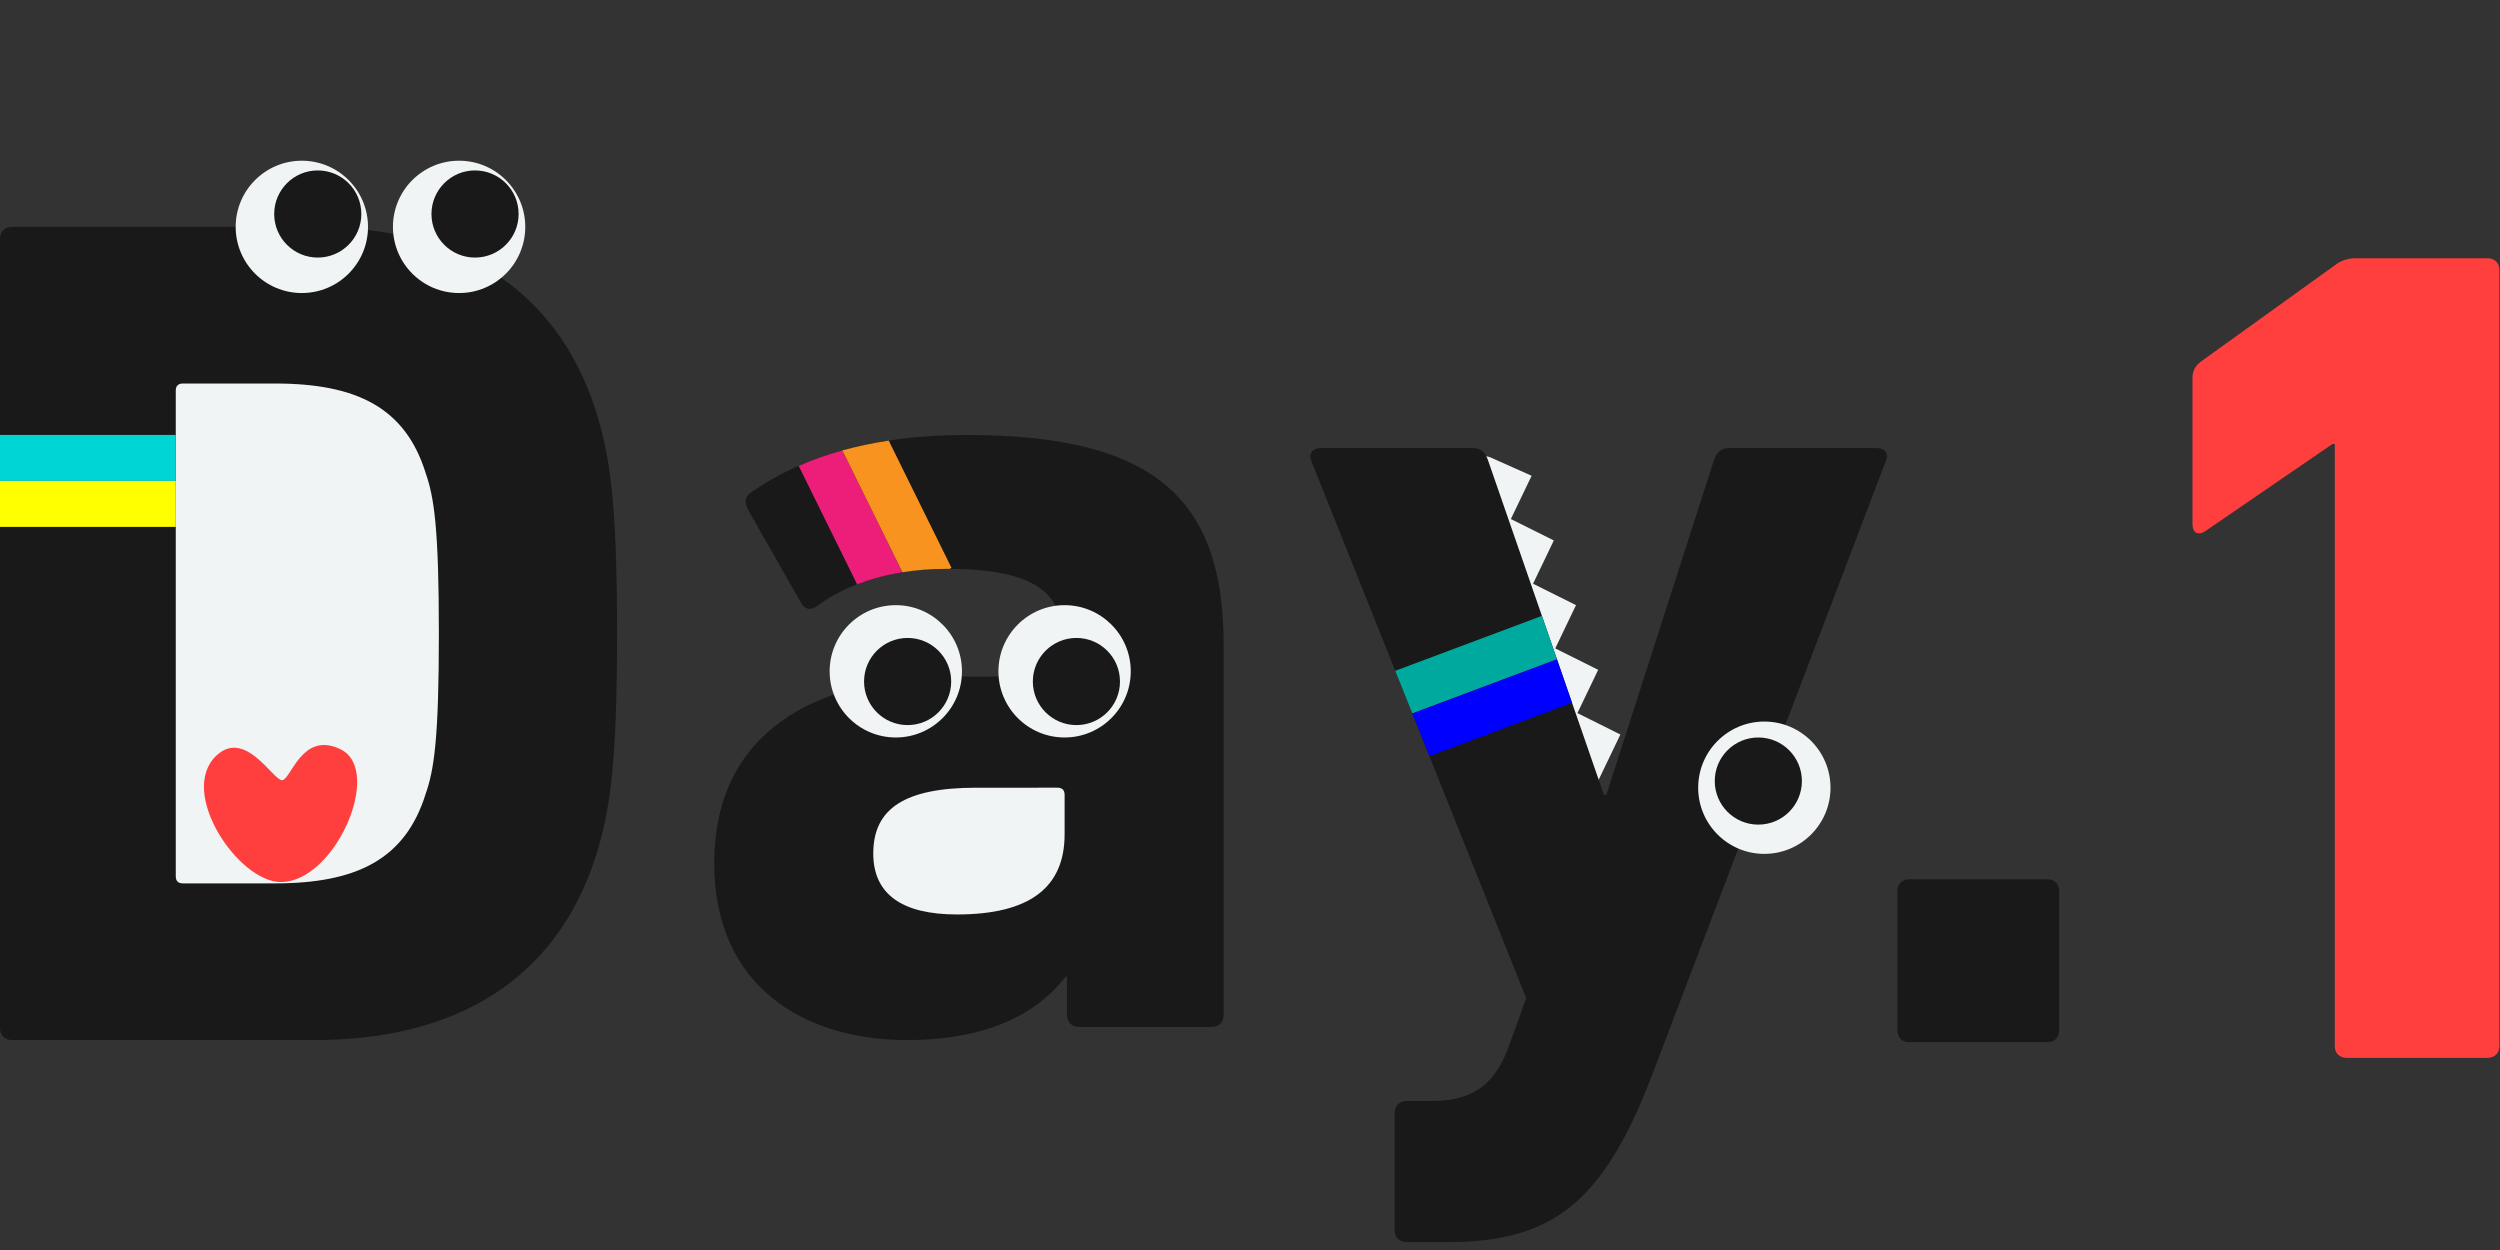 <?xml version="1.0" encoding="utf-8"?>
<!-- Generator: Adobe Illustrator 28.1.0, SVG Export Plug-In . SVG Version: 6.00 Build 0)  -->
<svg version="1.1" id="レイヤー_1" xmlns="http://www.w3.org/2000/svg" xmlns:xlink="http://www.w3.org/1999/xlink" x="0px"
	 y="0px" width="140px" height="70px" viewBox="0 0 140 70" style="enable-background:new 0 0 140 70;" xml:space="preserve">
<rect x="0" y="0" width="140" height="70" fill="#333333" stroke="none"/>
<style type="text/css">
	.st0{fill:#F0F4F5;}
	.st1{fill:#191919;}
	.st2{fill:#00A99D;}
	.st3{fill:#0000FF;}
	.st4{fill:#ED1E79;}
	.st5{fill:#F7931E;}
	.st6{fill:#FF3F3D;}
	.st7{fill:#00D5D5;}
	.st8{fill:#FFFF00;}
	.st9{fill:#FF3F3E;}
</style>
<g>
	<g>
		<polygon class="st0" points="88.923,44.808 82.661,25.413 83.437,25.603 85.771,26.643 84.608,29.066 87.013,30.265 
			85.851,32.689 88.256,33.888 87.093,36.311 89.498,37.51 88.335,39.933 90.741,41.133 89.578,43.557 		"/>
		<path class="st1" d="M78.77,69.559c-0.402,0-0.67-0.268-0.67-0.67v-6.563c0-0.402,0.268-0.67,0.67-0.67h1.406
			c2.344,0,3.616-0.938,4.42-3.348l0.871-2.411L73.413,25.763c-0.134-0.402,0.134-0.67,0.536-0.67h8.572
			c0.402,0,0.67,0.268,0.804,0.67l6.496,18.75h0.134l6.027-18.75c0.134-0.402,0.402-0.67,0.804-0.67h8.304
			c0.469,0,0.67,0.268,0.536,0.67L92.498,60.25c-2.746,7.165-5.625,9.308-11.451,9.308L78.77,69.559L78.77,69.559z"/>
		<path class="st0" d="M102.508,44.112c0,2.046-1.659,3.705-3.705,3.705c-2.046,0-3.705-1.659-3.705-3.705s1.659-3.705,3.705-3.705
			C100.849,40.407,102.508,42.066,102.508,44.112"/>
		<path class="st1" d="M100.906,43.739c0,1.347-1.092,2.44-2.44,2.44s-2.44-1.092-2.44-2.44c0-1.347,1.092-2.44,2.44-2.44
			C99.814,41.299,100.906,42.392,100.906,43.739"/>
		<polygon class="st2" points="87.189,36.922 86.346,34.489 78.133,37.565 79.09,39.955 		"/>
		<polygon class="st3" points="87.189,36.922 79.09,39.955 80.046,42.346 88.032,39.355 		"/>
		<path class="st1" d="M54.126,24.357c-5.357,0-9.308,1.272-12.054,3.214c-0.335,0.201-0.402,0.536-0.201,0.938l3.013,5.29
			c0.201,0.335,0.536,0.402,0.871,0.134c1.54-1.138,3.951-2.076,7.232-2.076c5.156,0,6.63,1.406,6.63,4.42v1.205
			c0,0.268-0.134,0.402-0.402,0.402h-5.759c-8.036,0-13.46,3.281-13.46,10.447c0,6.897,5.022,9.911,10.781,9.911
			c4.42,0,7.232-1.406,8.906-3.549h0.067v2.143c0,0.402,0.268,0.67,0.67,0.67h7.433c0.402,0,0.67-0.268,0.67-0.67v-20.76
			C68.524,27.973,64.707,24.357,54.126,24.357"/>
		<path class="st0" d="M54.662,44.112c-3.951,0-5.759,1.138-5.759,3.683c0,2.277,1.607,3.415,4.688,3.415
			c4.018,0,6.027-1.473,6.027-4.487v-2.21c0-0.268-0.134-0.402-0.402-0.402L54.662,44.112L54.662,44.112z"/>
		<path class="st0" d="M53.87,37.594c0,2.046-1.659,3.705-3.705,3.705c-2.046,0-3.705-1.659-3.705-3.705s1.659-3.705,3.705-3.705
			C52.211,33.89,53.87,35.548,53.87,37.594"/>
		<path class="st1" d="M53.267,38.165c0,1.347-1.092,2.44-2.44,2.44s-2.44-1.092-2.44-2.44c0-1.347,1.092-2.44,2.44-2.44
			C52.175,35.725,53.267,36.817,53.267,38.165"/>
		<path class="st0" d="M63.322,37.594c0,2.046-1.659,3.705-3.705,3.705s-3.705-1.659-3.705-3.705s1.659-3.705,3.705-3.705
			C61.663,33.89,63.322,35.548,63.322,37.594"/>
		<path class="st1" d="M62.719,38.165c0,1.347-1.092,2.44-2.44,2.44s-2.44-1.092-2.44-2.44c0-1.347,1.092-2.44,2.44-2.44
			C61.627,35.725,62.719,36.817,62.719,38.165"/>
		<path class="st4" d="M47.169,25.223c-0.877,0.244-1.689,0.535-2.443,0.866l3.272,6.633c0.748-0.29,1.594-0.523,2.538-0.674
			L47.169,25.223z"/>
		<path class="st5" d="M49.768,24.674c-0.92,0.141-1.788,0.324-2.599,0.549l3.367,6.824c0.755-0.121,1.571-0.19,2.452-0.19
			c0.062,0,0.122,0.001,0.183,0.002l0.114-0.057L49.768,24.674z"/>
		<path class="st1" d="M33.349,22.951c-2.21-6.83-7.768-10.246-15.737-10.246H0.67c-0.402,0-0.67,0.268-0.67,0.67v44.198
			c0,0.402,0.268,0.67,0.67,0.67h16.943c7.969,0,13.527-3.415,15.737-10.246c0.803-2.545,1.205-5.089,1.205-12.522
			C34.554,28.04,34.153,25.495,33.349,22.951"/>
		<path class="st0" d="M15.402,21.477h-5.157c-0.268,0-0.402,0.134-0.402,0.402v27.188c0,0.268,0.134,0.402,0.402,0.402h5.157
			c4.554,0,7.299-1.339,8.438-5.022c0.469-1.339,0.737-3.08,0.737-8.973s-0.268-7.634-0.737-8.973
			C22.701,22.817,19.956,21.477,15.402,21.477"/>
		<path class="st6" d="M15.724,49.396c-2.38-0.001-5.8-5.062-3.59-7.098c1.609-1.483,3.157,1.392,3.657,1.392
			c0.501,0,1.112-2.802,3.295-1.722C21.473,43.149,18.778,49.397,15.724,49.396"/>
		<path class="st0" d="M20.608,12.705c0,2.046-1.659,3.705-3.705,3.705s-3.705-1.659-3.705-3.705S14.857,9,16.903,9
			C18.95,9,20.608,10.659,20.608,12.705"/>
		<path class="st1" d="M20.235,11.984c0,1.347-1.092,2.44-2.44,2.44c-1.348,0-2.44-1.092-2.44-2.44c0-1.347,1.092-2.44,2.44-2.44
			C19.143,9.544,20.235,10.636,20.235,11.984"/>
		<path class="st0" d="M29.415,12.705c0,2.046-1.659,3.705-3.705,3.705s-3.705-1.659-3.705-3.705C22.005,10.659,23.664,9,25.71,9
			C27.757,9,29.415,10.659,29.415,12.705"/>
		<path class="st1" d="M29.042,11.984c0,1.347-1.092,2.44-2.44,2.44c-1.348,0-2.44-1.092-2.44-2.44c0-1.347,1.092-2.44,2.44-2.44
			C27.95,9.544,29.042,10.636,29.042,11.984"/>
		<rect y="24.357" class="st7" width="9.844" height="2.574"/>
		<rect y="26.931" class="st8" width="9.844" height="2.574"/>
	</g>
	<path class="st1" d="M106.255,49.891c0-0.391,0.261-0.651,0.651-0.651h7.753c0.391,0,0.652,0.261,0.652,0.651v7.818
		c0,0.391-0.261,0.651-0.652,0.651h-7.753c-0.391,0-0.651-0.261-0.651-0.651V49.891z"/>
	<path class="st9" d="M130.747,24.865h-0.132l-7.111,4.873c-0.395,0.263-0.724,0.132-0.724-0.395v-8.165
		c0-0.395,0.132-0.658,0.461-0.922l7.507-5.399c0.329-0.263,0.724-0.395,1.185-0.395h7.375c0.395,0,0.658,0.263,0.658,0.659v43.459
		c0,0.395-0.263,0.659-0.658,0.659h-7.902c-0.395,0-0.658-0.263-0.658-0.659V24.865z"/>
</g>
</svg>
